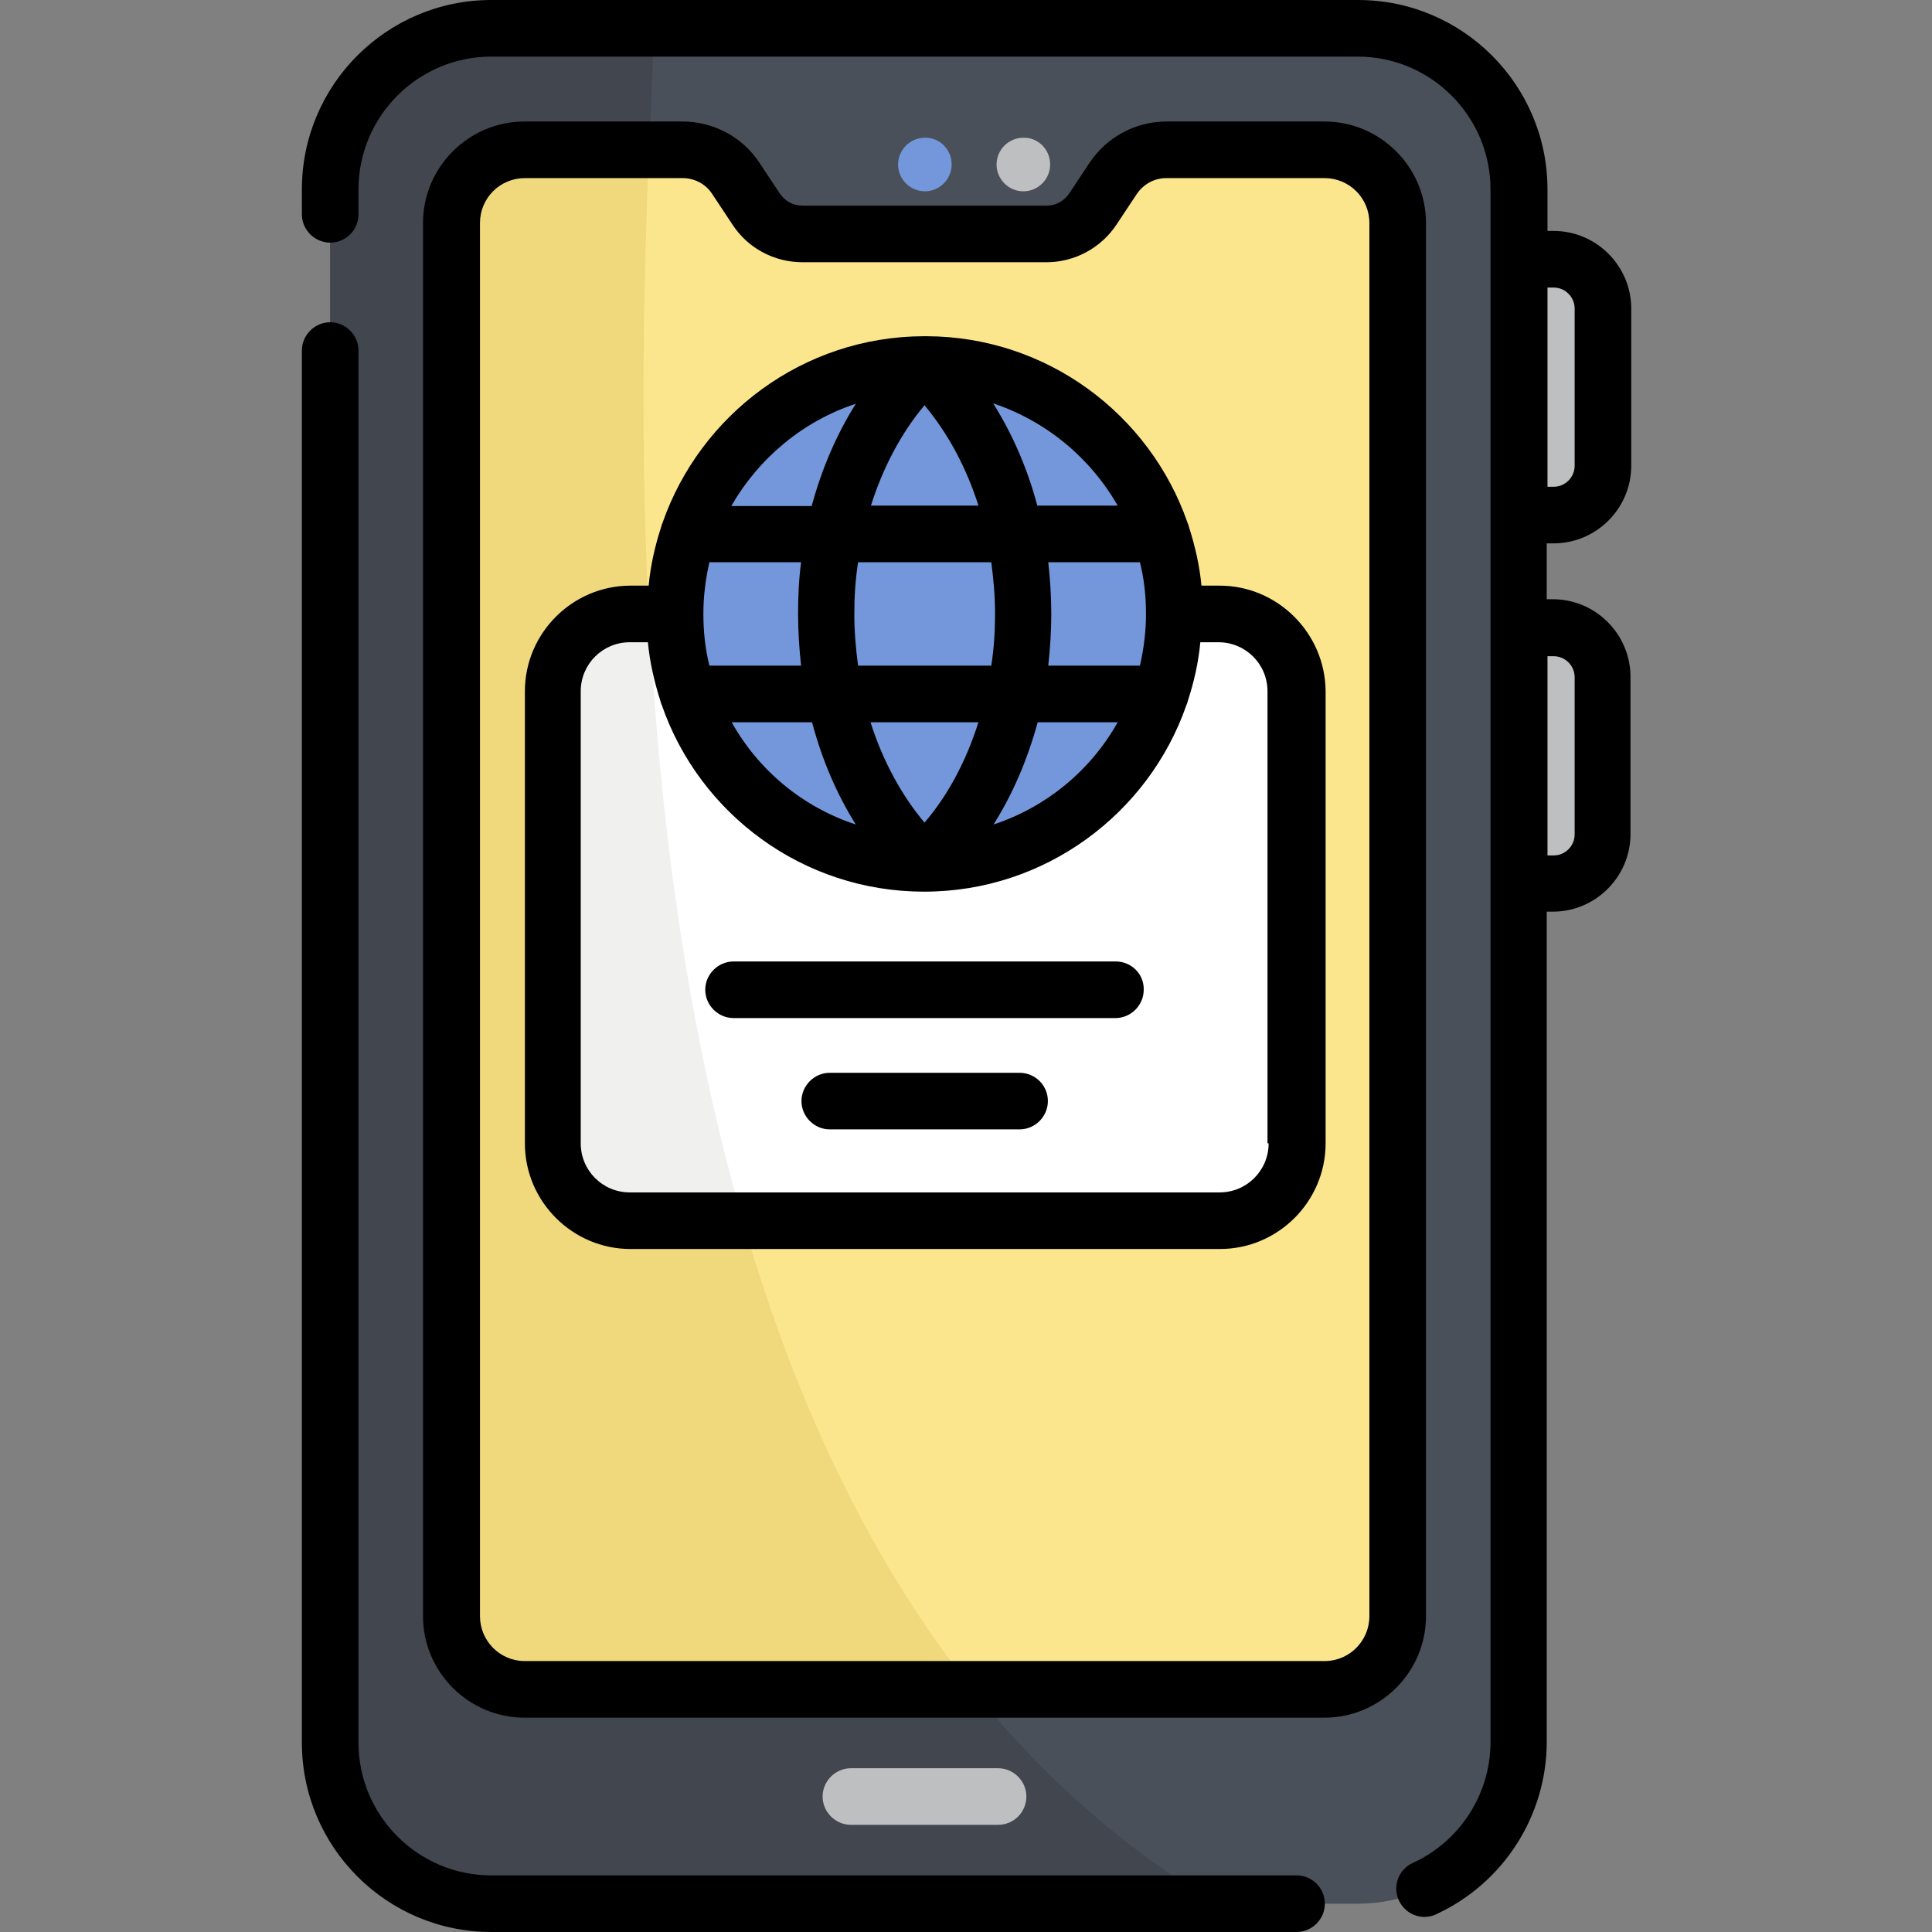 <?xml version="1.0" encoding="utf-8"?>
<!-- Generator: Adobe Illustrator 22.1.0, SVG Export Plug-In . SVG Version: 6.00 Build 0)  -->
<svg version="1.1" id="Layer_1" xmlns="http://www.w3.org/2000/svg" xmlns:xlink="http://www.w3.org/1999/xlink" x="0px" y="0px"
	 viewBox="0 0 512 512" style="enable-background:new 0 0 512 512;" xml:space="preserve">
<rect x="0" y="0" width="512" height="512" fill="#808080" stroke="none"/>
<style type="text/css">
	.st0{fill:#495059;}
	.st1{fill:#41464F;}
	.st2{fill:#FCE68D;}
	.st3{fill:#F0D87C;}
	.st4{fill:#FFFFFF;}
	.st5{fill:#F0F0EF;}
	.st6{fill:#7397DA;}
	.st7{fill:#BEBFC0;}
</style>
<path class="st0" d="M359.9,504.5H130.2c-23.6,0-42.7-19.1-42.7-42.7V50.2c0-23.6,19.1-42.7,42.7-42.7h229.6
	c23.6,0,42.7,19.1,42.7,42.7v411.5C402.6,485.4,383.5,504.5,359.9,504.5z"/>
<path class="st1" d="M130.2,7.5c-23.6,0-42.7,19.1-42.7,42.7v411.5c0,23.6,19.1,42.7,42.7,42.7h192.2
	C143.4,398.8,171.2,82.8,173.3,7.5H130.2z"/>
<path class="st2" d="M351,39.7h-41.8c-5.7,0-11.1,2.9-14.2,7.7l-5.3,8c-2.7,4.2-7.4,6.7-12.4,6.7h-64.6c-5,0-9.6-2.5-12.4-6.7
	l-5.3-8c-3.1-4.8-8.5-7.7-14.2-7.7h-41.8c-10.7,0-19.4,8.7-19.4,19.4v369.2c0,10.7,8.7,19.4,19.4,19.4H351
	c10.7,0,19.4-8.7,19.4-19.4V59.1C370.4,48.4,361.7,39.7,351,39.7z"/>
<path class="st3" d="M172,39.7h-32.9c-10.7,0-19.4,8.7-19.4,19.4v369.2c0,10.7,8.7,19.4,19.4,19.4h118.6
	C164.3,330.4,168.3,131.1,172,39.7z"/>
<path class="st4" d="M146.4,303V183.2c0-11.3,9.2-20.5,20.5-20.5h156.2c11.3,0,20.5,9.2,20.5,20.5V303c0,11.3-9.2,20.5-20.5,20.5
	H166.9C155.6,323.5,146.4,314.3,146.4,303z"/>
<path class="st5" d="M172,162.7h-5c-11.3,0-20.5,9.2-20.5,20.5V303c0,11.3,9.2,20.5,20.5,20.5h29.9
	C181.4,270.1,174.6,213.7,172,162.7z"/>
<path class="st6" d="M311.2,162.7c0,36.5-29.6,66.1-66.1,66.1s-66.1-29.6-66.1-66.1s29.6-66.1,66.1-66.1S311.2,126.2,311.2,162.7z"
	/>
<g>
	<path class="st7" d="M264.5,483.6h-39c-4.1,0-7.5-3.4-7.5-7.5s3.4-7.5,7.5-7.5h39c4.1,0,7.5,3.4,7.5,7.5
		C272,480.2,268.7,483.6,264.5,483.6z"/>
	<path class="st7" d="M411.7,136.5h-9.1V68.7h9.1c7.2,0,13.1,5.9,13.1,13.1v41.6C424.8,130.6,418.9,136.5,411.7,136.5z"/>
	<path class="st7" d="M411.7,234.1h-9.1v-67.8h9.1c7.2,0,13.1,5.9,13.1,13.1v41.6C424.8,228.3,418.9,234.1,411.7,234.1z"/>
</g>
<path class="st6" d="M252.2,43.6c0,3.9-3.2,7.1-7.1,7.1c-3.9,0-7.1-3.2-7.1-7.1s3.2-7.1,7.1-7.1C249,36.4,252.2,39.6,252.2,43.6z"/>
<path class="st7" d="M278.3,43.6c0,3.9-3.2,7.1-7.1,7.1c-3.9,0-7.1-3.2-7.1-7.1s3.2-7.1,7.1-7.1C275.1,36.4,278.3,39.6,278.3,43.6z"
	/>
<path d="M343.6,497H130.2c-19.4,0-35.2-15.8-35.2-35.2V92.9c0-4.1-3.4-7.5-7.5-7.5S80,88.8,80,92.9v368.9
	c0,27.7,22.5,50.2,50.2,50.2h213.4c4.1,0,7.5-3.4,7.5-7.5S347.8,497,343.6,497z M295.7,254.8H194.4c-4.1,0-7.5,3.4-7.5,7.5
	s3.4,7.5,7.5,7.5h101.2c4.1,0,7.5-3.4,7.5-7.5C303.2,258.1,299.8,254.8,295.7,254.8z M270.2,284.3h-50.3c-4.1,0-7.5,3.4-7.5,7.5
	c0,4.1,3.4,7.5,7.5,7.5h50.3c4.1,0,7.5-3.4,7.5-7.5C277.7,287.6,274.3,284.3,270.2,284.3z M377.9,59.1c0-14.8-12.1-26.9-26.9-26.9
	h-41.8c-8.3,0-15.9,4.1-20.5,11l-5.3,8c-1.4,2.1-3.6,3.3-6.1,3.3h-64.6c-2.5,0-4.7-1.2-6.1-3.3l-5.3-8c-4.5-6.9-12.2-11-20.5-11
	h-41.8c-14.8,0-26.9,12.1-26.9,26.9v369.2c0,14.8,12.1,26.9,26.9,26.9H351c14.8,0,26.9-12.1,26.9-26.9V59.1z M362.9,428.3
	c0,6.5-5.2,11.8-11.7,11.9H138.9c-6.5-0.1-11.7-5.4-11.7-11.9V59.1c0-6.6,5.3-11.9,11.9-11.9h41.8c3.2,0,6.2,1.6,7.9,4.3l5.3,8
	c4.1,6.3,11.1,10,18.6,10h64.6c7.5,0,14.5-3.8,18.6-10l5.3-8c1.8-2.7,4.7-4.3,7.9-4.3H351c6.6,0,11.9,5.3,11.9,11.9V428.3z
	 M411.7,144c11.3,0,20.6-9.2,20.6-20.6V81.8c0-11.3-9.2-20.6-20.6-20.6h-1.6v-11c0-27.7-22.5-50.2-50.2-50.2H130.2
	C102.5,0,80,22.5,80,50.2v6.6c0,4.1,3.4,7.5,7.5,7.5S95,61,95,56.8v-6.6C95,30.8,110.8,15,130.2,15h229.6
	c19.4,0,35.2,15.8,35.2,35.2v411.5c0,13.7-8.1,26.3-20.6,32c-3.8,1.7-5.4,6.2-3.7,9.9c1.3,2.8,4,4.4,6.8,4.4c1,0,2.1-0.2,3.1-0.7
	c17.8-8.2,29.3-26.1,29.3-45.7V241.6h1.6c11.3,0,20.6-9.2,20.6-20.6v-41.6c0-11.3-9.2-20.6-20.6-20.6h-1.6V144H411.7z M410.1,76.2
	h1.6c3.1,0,5.6,2.5,5.6,5.6v41.6c0,3.1-2.5,5.6-5.6,5.6h-1.6V76.2z M411.7,173.9c3.1,0,5.6,2.5,5.6,5.6v41.6c0,3.1-2.5,5.6-5.6,5.6
	h-1.6v-52.8H411.7z M323.2,155.2h-4.8c-0.5-5.3-1.7-10.5-3.3-15.5c-0.1-0.4-0.2-0.8-0.4-1.2c-10-28.7-37.2-49.3-69.2-49.4
	c0,0,0,0-0.1,0c-0.1,0-0.2,0-0.3,0c-0.1,0-0.2,0-0.2,0c0,0-0.1,0-0.1,0c-32,0.1-59.2,20.8-69.2,49.4c-0.2,0.4-0.3,0.8-0.4,1.2
	c-1.6,4.9-2.8,10.1-3.3,15.5h-4.8c-15.4,0-28,12.6-28,28V303c0,15.4,12.6,28,28,28h156.2c15.4,0,28-12.6,28-28V183.2
	C351.2,167.8,338.6,155.2,323.2,155.2z M302.1,149c1.1,4.4,1.6,9,1.6,13.7s-0.6,9.3-1.6,13.7h-24.3c0.5-4.5,0.8-9.1,0.8-13.7
	s-0.3-9.2-0.8-13.7H302.1z M296.2,191.4c-7.1,12.7-18.9,22.5-32.9,27.1c5.1-8.1,9-17.2,11.7-27.1H296.2z M296.2,134h-21.3
	c-2.6-9.8-6.6-19-11.7-27.1C277.3,111.6,289,121.4,296.2,134z M245,107.4c6.2,7.4,11.1,16.5,14.3,26.6h-28.5
	C234,123.9,238.8,114.8,245,107.4z M262.7,149c0.6,4.5,1,9,1,13.7s-0.3,9.2-1,13.7h-35.3c-0.6-4.5-1-9-1-13.7s0.3-9.2,1-13.7H262.7z
	 M259.3,191.4c-3.2,10.1-8,19.3-14.3,26.6c-6.2-7.4-11.1-16.5-14.3-26.6H259.3z M226.8,218.5c-14.1-4.6-25.8-14.4-32.9-27.1h21.3
	C217.8,201.2,221.7,210.4,226.8,218.5z M226.8,107c-5.1,8.1-9,17.2-11.7,27.1h-21.3C201.1,121.4,212.8,111.6,226.8,107z M188,149
	h24.3c-0.6,4.5-0.8,9.1-0.8,13.7s0.3,9.2,0.8,13.7H188c-1.1-4.4-1.6-9-1.6-13.7S187,153.4,188,149z M336.2,303c0,7.2-5.8,13-13,13
	H166.9c-7.2,0-13-5.8-13-13V183.2c0-7.2,5.8-13,13-13h4.8c0.5,5.3,1.7,10.5,3.3,15.5c0.1,0.4,0.2,0.8,0.4,1.2
	c10,28.8,37.4,49.4,69.5,49.4h0h0h0c32.1,0,59.5-20.7,69.5-49.4c0.2-0.4,0.3-0.8,0.4-1.2c1.6-4.9,2.8-10.1,3.3-15.5h4.8
	c7.2,0,13,5.8,13,13V303z"/>
</svg>
